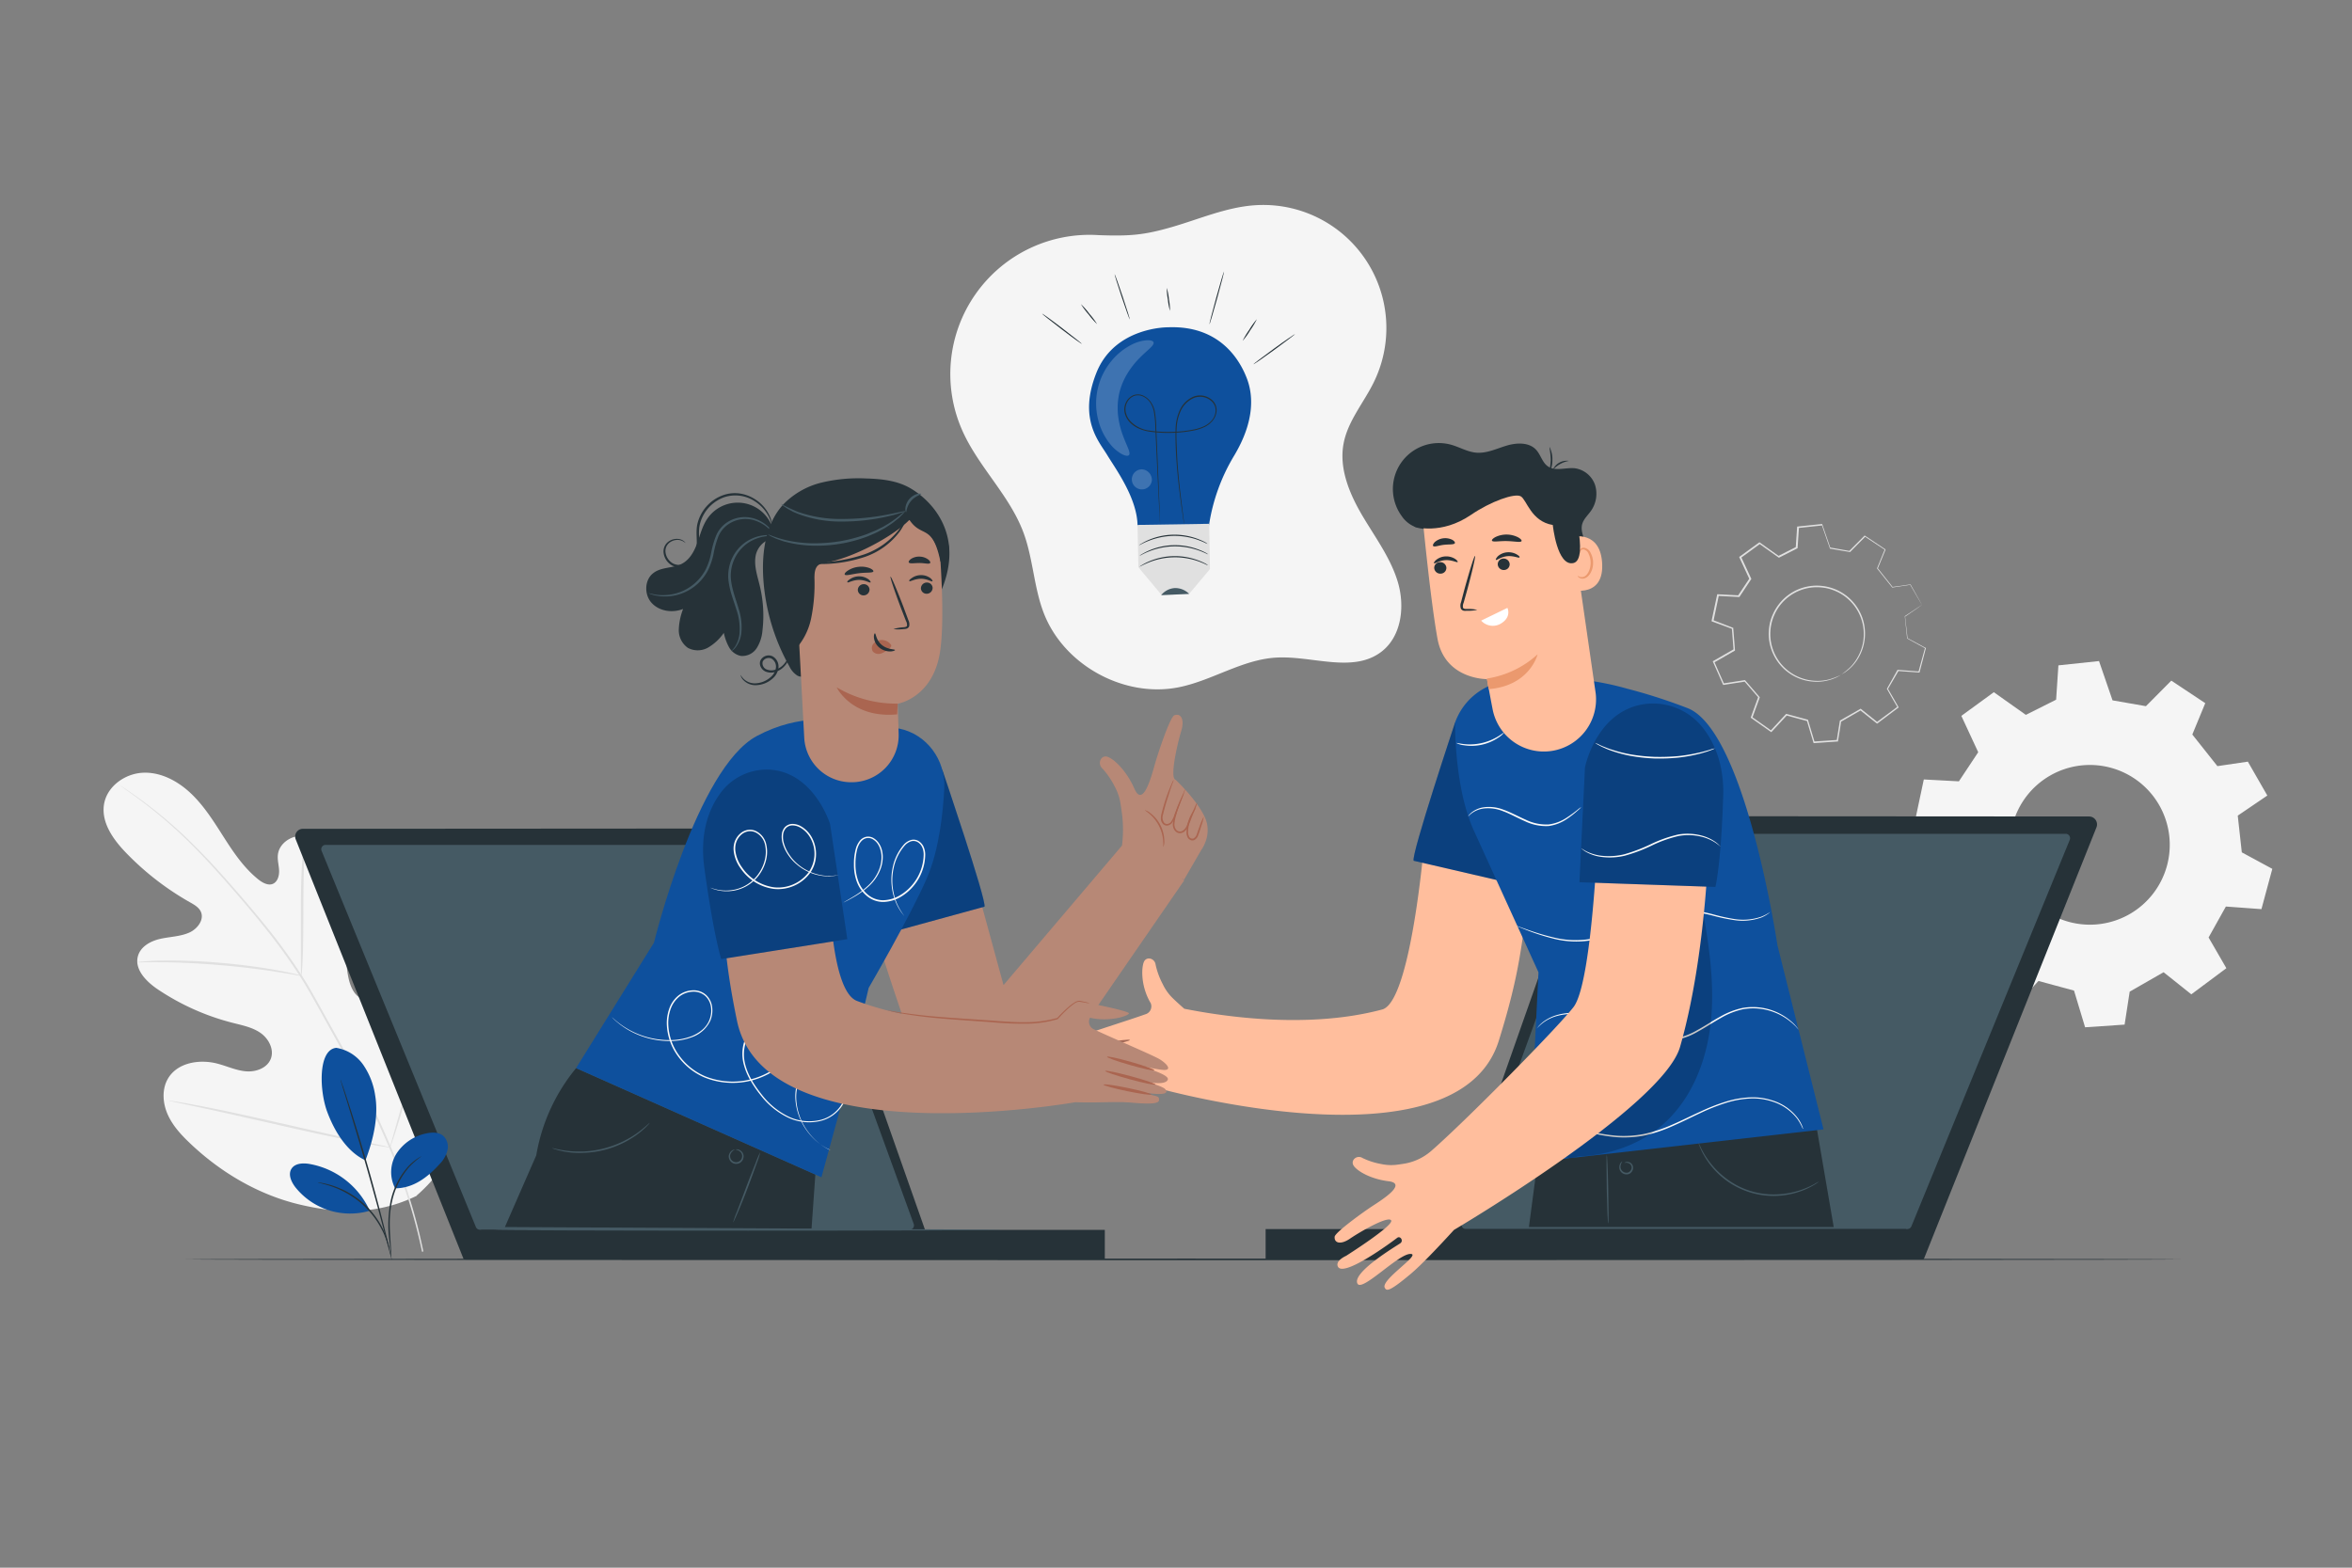 <svg xmlns="http://www.w3.org/2000/svg" viewBox="0 0 750 500"><rect x="0" y="0" width="750" height="500" fill="#808080" stroke="none"/><g id="freepik--background-complete--inject-407"><path d="M723,253.73l-6.21-10.81-9.71,1.43-8-10.08,4.13-10-10.83-7.19-8.09,8.15-10.65-1.86-4.31-12.53-12.95,1.37-.73,10.95L646,228l-10.21-7.23-10.36,7.55,5.38,11.59-6.16,9.29-11.19-.6-2.93,13.81,10.65,4.1.92,11.6-11,6.35,5.28,12,11.43-1.78,7.57,8.74-4,10.9,10.47,7.39,8.17-8.84,11.34,3.07,3.53,11.7,12.6-.85,1.62-10.51,10.81-6.2,8.84,7.05,11.18-8.33L704.27,299l5.51-9.87,11.34.83,3.47-12.85-9.73-5.26-1.29-11.71Zm-43.9,37.81a25.47,25.47,0,1,1,9.41-34.77A25.48,25.48,0,0,1,679.1,291.54Z" style="fill:#f5f5f5"></path><path d="M132.85,381.32c19.16-16.56,21.08-43.81,17.78-67.8-.55-4-.55-8.28-2.82-11.61s-7-5.27-10.41-3.21c-2.84,1.71-3.78,5.32-5.15,8.36a23.65,23.65,0,0,1-8.49,10c-2.43,1.59-5.51,2.73-8.18,1.6-3.66-1.56-4.56-6.3-5-10.3L108.47,286c-.39-4-.8-8.07-2.43-11.74s-4.75-6.9-8.66-7.57-8.38,2-8.78,6c-.17,1.67.34,3.32.4,5s-.52,3.59-2,4.21-3.26-.33-4.58-1.38c-4.54-3.61-7.87-8.52-11-13.42s-6.23-9.92-10.43-13.94-9.73-7-15.49-6.7-11.49,4.43-12.35,10.2,3,11.15,7.05,15.34a89.49,89.49,0,0,0,20.4,15.79c1.35.76,2.81,1.59,3.45,3,1.14,2.57-1.11,5.48-3.65,6.63-2.88,1.29-6.14,1.32-9.22,2s-6.31,2.41-7.18,5.47c-1.22,4.26,2.64,8.18,6.29,10.64a76.88,76.88,0,0,0,24,10.72c3,.77,6.24,1.4,8.82,3.22s4.38,5.26,3.24,8.22-4.72,4.25-7.86,4-6.06-1.64-9.11-2.44c-5.71-1.51-12.76-.4-15.79,4.71-2,3.36-1.74,7.72-.19,11.32s4.25,6.56,7.08,9.25c9.86,9.42,22,16.57,35.18,19.67s25.12,3.08,37.3-2.85" style="fill:#f5f5f5"></path><path d="M135,399.13a175.62,175.62,0,0,0-9.92-32.26,359.74,359.74,0,0,0-18.19-37.08q-2.67-4.8-5.27-9.47c-1.73-3.11-3.45-6.19-5.32-9.1a180.4,180.4,0,0,0-11.7-16.09c-4-4.94-7.92-9.49-11.64-13.71S65.67,273.34,62.29,270A144.31,144.31,0,0,0,45.13,255.2c-2.16-1.57-3.87-2.74-5-3.52-.56-.37-1-.66-1.34-.87a3.07,3.07,0,0,0-.46-.28,2.21,2.21,0,0,0,.42.34l1.3.93c1.14.82,2.82,2,5,3.64a151.4,151.4,0,0,1,17,14.9c3.35,3.39,6.88,7.27,10.58,11.49s7.62,8.79,11.57,13.73a181.82,181.82,0,0,1,11.62,16.06c1.85,2.89,3.56,5.95,5.3,9.06s3.48,6.28,5.26,9.47a368.13,368.13,0,0,1,18.2,37,178.78,178.78,0,0,1,10,32.1" style="fill:#e0e0e0"></path><path d="M96.08,311.22a7.92,7.92,0,0,0,.22-1.75c.1-1.12.18-2.76.26-4.78.15-4,.17-9.61.18-15.77s.1-11.72.32-15.74c.1-2,.2-3.64.28-4.77a7.55,7.55,0,0,0,0-1.75,8.25,8.25,0,0,0-.33,1.72c-.17,1.12-.35,2.75-.51,4.76-.36,4-.54,9.62-.54,15.78s0,11.56,0,15.76c0,1.9,0,3.5,0,4.78A8.5,8.5,0,0,0,96.08,311.22Z" style="fill:#e0e0e0"></path><path d="M43.72,306.91a9.72,9.72,0,0,0,2.08,0c1.33,0,3.25-.06,5.63,0,4.76,0,11.33.29,18.57.89s13.76,1.46,18.46,2.2c2.36.36,4.26.69,5.57.92a11.58,11.58,0,0,0,2,.29,9.93,9.93,0,0,0-2-.57c-1.3-.32-3.19-.74-5.54-1.16-4.7-.88-11.23-1.8-18.49-2.42a182.5,182.5,0,0,0-18.63-.68c-2.39,0-4.32.16-5.65.27A12.2,12.2,0,0,0,43.72,306.91Z" style="fill:#e0e0e0"></path><path d="M124.35,366a3,3,0,0,0,.29-.66c.18-.53.41-1.17.68-1.95.59-1.7,1.38-4.17,2.31-7.24,1.88-6.14,4.19-14.71,6.62-24.19s4.67-18.06,6.41-24.23c.86-3,1.56-5.47,2.08-7.3.23-.8.41-1.46.56-2a2.19,2.19,0,0,0,.14-.71,3.37,3.37,0,0,0-.28.67c-.19.53-.42,1.17-.69,1.95-.59,1.69-1.38,4.17-2.31,7.24-1.87,6.14-4.19,14.7-6.62,24.19s-4.67,18.06-6.41,24.23c-.85,3-1.56,5.47-2.08,7.3l-.55,2A3.07,3.07,0,0,0,124.35,366Z" style="fill:#e0e0e0"></path><path d="M53.82,351a2.35,2.35,0,0,0,.7.21l2.06.46,7.55,1.62c6.38,1.36,15.17,3.35,24.87,5.56s18.53,4.11,24.94,5.34c3.2.62,5.8,1.1,7.6,1.39l2.08.32a2.68,2.68,0,0,0,.73.06,3,3,0,0,0-.71-.21l-2-.46L114,363.71c-6.38-1.37-15.17-3.35-24.88-5.56S70.64,354,64.23,352.8c-3.2-.62-5.8-1.09-7.6-1.38l-2.08-.33A3.32,3.32,0,0,0,53.82,351Z" style="fill:#e0e0e0"></path><path d="M613,192.82l-3.69-6.42-5.78.85-4.77-6,2.46-6L594.79,171,590,175.86l-6.33-1.11-2.56-7.44-7.7.81-.44,6.51-5.73,2.92-6.07-4.3L555,177.73l3.2,6.9-3.66,5.52-6.66-.36L546.13,198l6.34,2.44.54,6.9-6.56,3.77,3.14,7.12,6.79-1.06,4.5,5.2-2.35,6.48,6.23,4.39,4.85-5.25,6.75,1.82,2.09,7,7.49-.51,1-6.25,6.42-3.68,5.26,4.19,6.65-5-3.36-5.86,3.27-5.86,6.74.49L614,206.7l-5.79-3.13-.77-7Zm-26.1,22.48a15.14,15.14,0,1,1,5.59-20.67A15.14,15.14,0,0,1,586.91,215.3Z" style="fill:none"></path><path d="M586.91,215.3a26.09,26.09,0,0,0,2.9-2.32,14.42,14.42,0,0,0,2.61-3.45A14.94,14.94,0,0,0,589,190.8a13.93,13.93,0,0,0-3.64-2.26,14.08,14.08,0,0,0-4.31-1.15,14.82,14.82,0,0,0-15.26,8.76,15,15,0,0,0-1.07,8.59,15,15,0,0,0,3.33,7.12,15.06,15.06,0,0,0,11.11,5.29,14.43,14.43,0,0,0,4.3-.51,23.72,23.72,0,0,0,3.47-1.34s-.06.06-.2.14l-.64.35a6.27,6.27,0,0,1-1.06.5,10.41,10.41,0,0,1-1.51.54,14.17,14.17,0,0,1-4.36.61,15.24,15.24,0,0,1-11.44-5.3,15.38,15.38,0,0,1-3.47-7.32,14.5,14.5,0,0,1-.13-4.42,14.23,14.23,0,0,1,1.2-4.45,15.28,15.28,0,0,1,15.79-9.06,15.39,15.39,0,0,1,8.2,3.54,15.4,15.4,0,0,1,4.58,6.69,15.35,15.35,0,0,1-1.19,12.55,14,14,0,0,1-2.73,3.45,9.6,9.6,0,0,1-1.23,1,5.77,5.77,0,0,1-1,.66l-.62.37C587,215.27,586.92,215.31,586.91,215.3Z" style="fill:#e0e0e0"></path><path d="M613,192.82l-.34.25-1,.73-4.17,2.88,0-.08c.22,1.89.49,4.23.8,7l-.06-.09,5.8,3.12.09,0,0,.1c-.61,2.3-1.3,4.88-2,7.64l0,.13h-.12l-6.74-.48.16-.09L602,219.8v-.18c1.05,1.81,2.19,3.8,3.37,5.85l.09.15-.14.1-6.64,5-.12.09-.13-.1-5.26-4.19.24,0-6.42,3.7.11-.16c-.29,1.93-.62,4.07-1,6.25l0,.18H586l-7.49.52h-.19l-.06-.18-2.1-7,.17.17-6.74-1.82.25-.07-4.86,5.25-.15.17-.18-.13-6.23-4.39-.16-.12.07-.18c.74-2,1.54-4.25,2.35-6.48l.05.26-4.5-5.2.23.09-6.79,1.06-.2,0-.08-.19c-1-2.25-2.07-4.68-3.14-7.11l-.1-.22.21-.12.14-.08c2.15-1.23,4.3-2.46,6.42-3.69l-.13.25q-.27-3.48-.54-6.9l.17.22L546,198.24l-.2-.08,0-.21q.89-4.15,1.74-8.21l0-.21h.22l6.65.35-.22.12,3.67-5.52,0,.24c-1.09-2.34-2.15-4.63-3.2-6.9l-.08-.18.16-.11,6.16-4.48.14-.1.14.09,6.06,4.31-.23,0,5.73-2.91-.12.19c.15-2.24.3-4.4.44-6.52l0-.18.18,0,7.69-.8.17,0,0,.16,2.56,7.45-.15-.13,6.33,1.12-.17,0,4.82-4.83.1-.1.12.07,6.43,4.29.1.07,0,.12c-.93,2.24-1.73,4.16-2.47,6l0-.14,4.75,6-.1,0,5.78-.82h.05l0,.05,2.75,4.89.66,1.19c.15.26.21.38.21.38s-.09-.13-.25-.39-.39-.67-.7-1.18l-2.81-4.81.08,0-5.77.87h-.06l0-.05-4.79-6,0-.06,0-.08c.74-1.79,1.52-3.72,2.44-6l.06.18-6.45-4.25.21,0c-1.5,1.53-3.07,3.12-4.8,4.86l-.06.07-.1,0L583.62,175l-.11,0,0-.11c-.83-2.38-1.68-4.85-2.58-7.45l.22.14-7.7.82.2-.2c-.14,2.12-.28,4.28-.43,6.52v.12l-.11.06-5.73,2.92-.13.06-.11-.08L561,173.44h.28l-6.15,4.49.08-.3,3.2,6.89.06.13-.08.11-3.66,5.53-.08.12h-.14l-6.66-.35.26-.2q-.86,4.05-1.73,8.21l-.16-.3,6.33,2.44.15.06,0,.16q.27,3.42.54,6.9l0,.16-.15.09-6.42,3.68-.14.09.11-.33,3.13,7.11-.27-.15,6.79-1.05.14,0,.1.1c1.55,1.79,3.08,3.57,4.5,5.2l.1.12,0,.14c-.82,2.23-1.62,4.44-2.36,6.47l-.09-.29,6.22,4.4-.33,0,4.86-5.25.1-.11.15,0,6.74,1.83.13,0,0,.13c.72,2.42,1.44,4.8,2.09,7l-.24-.17,7.49-.5-.21.2c.34-2.18.67-4.32,1-6.25l0-.11.09-.05,6.43-3.68.12-.07.12.09,5.25,4.2h-.25l6.65-4.94,0,.25c-1.18-2-2.32-4-3.35-5.86l-.05-.09.05-.09,3.28-5.86.06-.09h.1l6.74.51-.16.11c.75-2.76,1.46-5.33,2.09-7.63l.06.15-5.77-3.15,0,0v-.06l-.74-7v-.05l0,0,4.19-2.78,1.08-.71Z" style="fill:#e0e0e0"></path></g><g id="freepik--Floor--inject-407"><path d="M695.4,401.67c0,.15-142.45.26-318.13.26s-318.16-.11-318.16-.26,142.42-.26,318.16-.26S695.4,401.53,695.4,401.67Z" style="fill:#263238"></path></g><g id="freepik--character-2--inject-407"><path d="M668.51,263.89l-55,137.57H459L508.1,262a2.53,2.53,0,0,1,2.38-1.69l155.68.1A2.53,2.53,0,0,1,668.51,263.89Z" style="fill:#263238"></path><path d="M660,267.86,609.51,391.11a1.44,1.44,0,0,1-1.34.89H467.48a1.41,1.41,0,0,1-1.36-1.88l44.77-123.25a1.43,1.43,0,0,1,1.35-.94H658.7A1.41,1.41,0,0,1,660,267.86Z" style="fill:#455a64"></path><polygon points="613.48 401.68 612.11 401.68 403.58 401.68 403.58 392 607.78 392 613.48 401.68" style="fill:#263238"></polygon><path d="M454.11,269.23s-4.23,50.28-13.34,52.73c-24.8,6.66-53.17,1.73-63.13-.23-1.12-1-2.41-2.12-3.87-3.56a15.52,15.52,0,0,1-3-4.3,24.14,24.14,0,0,1-2.27-6.19c-.24-2-2.75-2.7-3.64-1.09s-1.26,7.76,2.08,13.36a2.64,2.64,0,0,1-1.82,3.58c-4.21,1.56-19.05,6.17-21.45,7.3-2.13,1-4.19,2.82-1.95,3.19s14.5-1.4,14.5-1.4-16.11,2-15.71,4.32c.27,1.61,4.61,2.38,15.13,0,0,0-13.26,1.73-14.64,3.12-3.13,3.14,12.84,1.21,12.84,1.21-11.18,1.45-11.06.87-11.18,2.4-.09,1.15,2.44,1.61,8.58,1.68,5,.06,10.12,1.12,17.7,1.63h0s95.85,27.11,109-15.07c7.11-22.74,7.15-31.39,9.61-46.29" style="fill:#ffbe9d"></path><path d="M360.55,340.56c0,.28-3.37.87-7.62,1.31s-7.71.58-7.72.29,3.39-.87,7.62-1.31S360.51,340.28,360.55,340.56Z" style="fill:#a36957"></path><path d="M360.45,336.21c0,.28-3.56,1.11-8,1.85s-8.16,1.12-8.21.85,3.55-1.11,8-1.86S360.4,335.93,360.45,336.21Z" style="fill:#a36957"></path><path d="M360.31,331.69c.05.28-3.34,1.12-7.57,1.88s-7.71,1.15-7.76.88,3.34-1.13,7.57-1.89S360.26,331.41,360.31,331.69Z" style="fill:#a36957"></path><polygon points="578.5 355.05 584.73 391.34 487.54 391.34 491.26 363.14 578.5 355.05" style="fill:#263238"></polygon><path d="M464,230.41s-14.13,42.43-13.22,44.12l31.09,7.21Z" style="fill:#0E509D"></path><path d="M464,230.41s-14.13,42.43-13.22,44.12l31.09,7.21Z" style="opacity:0.2"></path><path d="M490.59,310.11l-3,60.73,93.89-10.63-14.69-58.7s-10.1-68.06-28.51-75.6a174.86,174.86,0,0,0-19.53-6.29,90,90,0,0,0-36.1-2.68l-1.89.25A20.15,20.15,0,0,0,464,230.41s-.33,20.9,6.09,34.74Z" style="fill:#0E509D"></path><path d="M512.82,390.19c-.14,0-.35-4.93-.46-11s-.09-11,0-11,.36,4.94.47,11S513,390.19,512.82,390.19Z" style="fill:#455a64"></path><path d="M518,370.91s.1-.16.41-.27a1.85,1.85,0,0,1,2.35,1.84,2.18,2.18,0,0,1-1.45,2,2.34,2.34,0,0,1-2.36-.66,2.27,2.27,0,0,1-.57-1.9c.21-1.16.92-1.55.93-1.49a4,4,0,0,0-.56,1.53,1.91,1.91,0,0,0,2.4,2,1.76,1.76,0,0,0,1.14-1.49,1.46,1.46,0,0,0-.73-1.36A2.12,2.12,0,0,0,518,370.91Z" style="fill:#455a64"></path><path d="M580.05,376.85a2,2,0,0,1-.38.29,12.12,12.12,0,0,1-1.13.75A23.4,23.4,0,0,1,574,380a25.52,25.52,0,0,1-29.35-9.47,23.31,23.31,0,0,1-2.44-4.35c-.25-.54-.38-1-.49-1.27s-.14-.45-.12-.46.29.59.79,1.64a27.06,27.06,0,0,0,7.64,9.46,25,25,0,0,0,16.67,5.38,26.6,26.6,0,0,0,7.19-1.28,26.3,26.3,0,0,0,4.54-1.94A14.76,14.76,0,0,1,580.05,376.85Z" style="fill:#455a64"></path><path d="M504.24,257.4a8.79,8.79,0,0,1-1.12,1.09,30.32,30.32,0,0,1-3.35,2.63,13.51,13.51,0,0,1-5.9,2.33,15.31,15.31,0,0,1-7.6-1.53c-2.53-1.11-4.8-2.4-7-3.2a12.61,12.61,0,0,0-6.08-.86,8.09,8.09,0,0,0-3.85,1.49c-.78.6-1.11,1.06-1.15,1a1.24,1.24,0,0,1,.22-.34,5.4,5.4,0,0,1,.81-.84,7.84,7.84,0,0,1,3.92-1.69,12.68,12.68,0,0,1,6.29.77c2.27.79,4.56,2.08,7.05,3.17a15,15,0,0,0,7.35,1.53,13.32,13.32,0,0,0,5.75-2.16,39,39,0,0,0,3.42-2.48A10,10,0,0,1,504.24,257.4Z" style="fill:#fafafa"></path><path d="M479.61,233.65a6.52,6.52,0,0,1-1.8,1.59,15.29,15.29,0,0,1-11.13,2.43,6.41,6.41,0,0,1-2.3-.7c0-.08.91.17,2.35.34a17.28,17.28,0,0,0,10.88-2.38C478.86,234.18,479.55,233.58,479.61,233.65Z" style="fill:#fafafa"></path><path d="M564.5,290.86a5.86,5.86,0,0,1-.65.55,11,11,0,0,1-2.15,1.2,17.69,17.69,0,0,1-8.93.81,56.34,56.34,0,0,1-6.1-1.26,48.5,48.5,0,0,0-7-1.35,24.75,24.75,0,0,0-7.74.56,49.37,49.37,0,0,0-8,2.66c-5.33,2.21-10.37,4.62-15.35,5.65a29,29,0,0,1-13.31-.34,68.68,68.68,0,0,1-8.57-2.75l-2.28-.91a5.46,5.46,0,0,1-.77-.35,5.17,5.17,0,0,1,.81.25l2.31.82a76.57,76.57,0,0,0,8.58,2.58,29.12,29.12,0,0,0,13.13.23c4.9-1,9.9-3.44,15.25-5.67a49.09,49.09,0,0,1,8.06-2.67,25.11,25.11,0,0,1,7.9-.54,48.13,48.13,0,0,1,7,1.41,60.14,60.14,0,0,0,6,1.32,17.91,17.91,0,0,0,8.81-.64A14.27,14.27,0,0,0,564.5,290.86Z" style="fill:#fafafa"></path><path d="M490.09,328s0-.07.13-.19l.43-.55a10.79,10.79,0,0,1,2-1.74,13.55,13.55,0,0,1,3.81-1.78,18,18,0,0,1,5.53-.68c4.18.06,8.89,1.79,13.83,4a77.62,77.62,0,0,0,7.89,3.12,23.81,23.81,0,0,0,8.9,1.25,21.17,21.17,0,0,0,8.5-2.82c2.59-1.4,4.95-3,7.34-4.31a24.8,24.8,0,0,1,7.22-2.82,18.67,18.67,0,0,1,15.46,4.25,13.71,13.71,0,0,1,2.41,2.64.72.72,0,0,1-.17-.17c-.13-.13-.28-.3-.46-.5a8.07,8.07,0,0,0-.78-.8,12,12,0,0,0-1.13-1,19,19,0,0,0-8.65-4,18.54,18.54,0,0,0-6.6,0,24.21,24.21,0,0,0-7.06,2.81c-2.37,1.31-4.72,2.92-7.33,4.34a21.53,21.53,0,0,1-8.71,2.89,24.44,24.44,0,0,1-9.09-1.28,78.43,78.43,0,0,1-7.93-3.17c-4.92-2.22-9.56-3.95-13.66-4.07a18.18,18.18,0,0,0-5.43.6,13.45,13.45,0,0,0-3.77,1.67A13.75,13.75,0,0,0,490.09,328Z" style="fill:#fafafa"></path><path d="M574.89,360.08a16.92,16.92,0,0,0-1.77-3.23,16,16,0,0,0-8.14-5.58,19.44,19.44,0,0,0-6.82-.91,30.33,30.33,0,0,0-7.81,1.41,62.93,62.93,0,0,0-8.2,3.26c-2.78,1.29-5.62,2.74-8.62,4.05a46.82,46.82,0,0,1-9,3.05,34.21,34.21,0,0,1-8.88.58A51.73,51.73,0,0,1,501,359.3c-4-1.51-7.14-3-9.31-4l-2.47-1.2-.64-.33-.21-.13a.77.77,0,0,1,.24.08l.65.28,2.52,1.12c2.18,1,5.34,2.37,9.35,3.84a52.49,52.49,0,0,0,14.53,3.27,33.56,33.56,0,0,0,8.74-.6,46.54,46.54,0,0,0,9-3c3-1.3,5.82-2.74,8.62-4a62.64,62.64,0,0,1,8.27-3.26,30.26,30.26,0,0,1,7.93-1.38,19.85,19.85,0,0,1,7,1,16,16,0,0,1,8.19,5.81,12.34,12.34,0,0,1,1.31,2.43c.09.28.17.5.23.68A1,1,0,0,1,574.89,360.08Z" style="fill:#fafafa"></path><g style="opacity:0.2"><path d="M503.33,368.83c9.53-.38,19.07-3.56,26.36-9.71,10-8.42,14.91-21.64,16-34.66s-1.23-26-3.54-38.9a176.24,176.24,0,0,0-21.57,40.5c-3.54,9.44-6.65,19.75-14.49,26.08-2.8,2.26-6.14,3.95-8.33,6.8s-2.66,7.55.25,9.67l2.58.84"></path></g><path d="M434.47,369.33a22.56,22.56,0,0,0,6,1.93,14.85,14.85,0,0,0,5,.22c.78-.1,1.51-.21,2.21-.32a17.49,17.49,0,0,0,8.69-4.07c10.83-9.41,40.15-39.15,45.38-45.88,6.3-8.09,8.07-61.57,8.07-61.57L545,265.4s-.63,38.54-9.28,68.53c-5.51,19.07-72,58.3-72.08,58.34-4.93,5.4-10.47,11.25-13.88,14.1-7.09,5.94-7.63,5.32-8.18,4.37-1.48-2.53,12.07-10.92,8.11-10.81s-15.38,12.19-16.82,9.48c-1.88-3.54,12.48-12.06,13.64-12.87s0-2.52-1-1.73c-1.45,1.13-17,12.66-18.86,9.21-1-1.92,2.57-3.47,2.57-3.47s15.33-9.71,14.39-11.31-10.14,3.77-13.12,5.81-5.08,1.44-4.9-.6c.13-1.39,9.08-7.86,12.07-9.81s11.26-7.15,5.09-7.9-10.62-3.67-11.28-5.29S432.82,368.31,434.47,369.33Z" style="fill:#ffbe9d"></path><path d="M523.07,224.79a20.15,20.15,0,0,1,18.49,5.69c4.1,4.27,8.22,11.42,7.87,22.75-.69,22.11-2.43,29.65-2.43,29.65l-43.35-1.5,1.7-37.15S508.7,227.82,523.07,224.79Z" style="fill:#0E509D"></path><path d="M523.07,224.79a20.15,20.15,0,0,1,18.49,5.69c4.1,4.27,8.28,12,7.93,23.31-.68,22.11-2.49,29.09-2.49,29.09l-43.35-1.5,1.76-36.58S508.7,227.82,523.07,224.79Z" style="opacity:0.2"></path><path d="M548.64,270c0,.05-.5-.44-1.46-1.12a14.28,14.28,0,0,0-4.55-2,17.56,17.56,0,0,0-7.35-.25,41,41,0,0,0-8.57,3.05,51.52,51.52,0,0,1-8.63,3.25,20.66,20.66,0,0,1-7.52.36,13.4,13.4,0,0,1-4.82-1.6,8.36,8.36,0,0,1-1.14-.79,1.9,1.9,0,0,1-.36-.32c0-.05.54.38,1.59.93a14.68,14.68,0,0,0,4.78,1.42,20.94,20.94,0,0,0,7.36-.47,53.09,53.09,0,0,0,8.53-3.26,40.8,40.8,0,0,1,8.7-3.05,17.51,17.51,0,0,1,7.52.38,13.45,13.45,0,0,1,4.57,2.21,8.14,8.14,0,0,1,1,.93A2.28,2.28,0,0,1,548.64,270Z" style="fill:#fafafa"></path><path d="M546.87,238.7a9.52,9.52,0,0,1-1.43.61c-.46.19-1,.38-1.72.59s-1.45.45-2.32.64a47.85,47.85,0,0,1-6.18,1.09,61,61,0,0,1-7.69.28,54.43,54.43,0,0,1-7.64-.84,40.38,40.38,0,0,1-6.06-1.64,20,20,0,0,1-2.24-.9,14.06,14.06,0,0,1-1.64-.8,7.61,7.61,0,0,1-1.33-.8,9.68,9.68,0,0,1,1.42.62,15.84,15.84,0,0,0,1.66.71,21.85,21.85,0,0,0,2.25.82,44.33,44.33,0,0,0,6,1.52,58.7,58.7,0,0,0,7.57.79,64.23,64.23,0,0,0,7.62-.24,53.06,53.06,0,0,0,6.14-1c.88-.17,1.65-.37,2.33-.56s1.27-.34,1.74-.5A8.24,8.24,0,0,1,546.87,238.7Z" style="fill:#fafafa"></path><path d="M500.2,176.68a3,3,0,0,0,4.65,2.81c1.78-1.28,1.6-4,.89-6s-1.79-4.22-1.21-6.33c.45-1.61,1.78-2.8,2.75-4.16a9.47,9.47,0,0,0,1.35-8.32,8,8,0,0,0-6.36-5.32c-2.95-.34-6.31,1.07-8.73-.65-1.76-1.24-2.24-3.66-3.7-5.25-2.26-2.46-6.21-2.29-9.42-1.33s-6.37,2.54-9.71,2.24c-2.78-.24-5.28-1.77-8-2.53A14.65,14.65,0,0,0,447,164.63a9.33,9.33,0,0,0,5.19,3.74" style="fill:#263238"></path><path d="M495.3,239.42h0a16.64,16.64,0,0,1-19.36-13.32c-1-5.15-1.76-9.5-1.76-9.5s-13.39.2-15.78-12.82-5.06-41.62-5.06-41.62l-.17-1.73c14-9.07,32-8.42,46.76-.61l.44,2.69,8.47,58.68A16.64,16.64,0,0,1,495.3,239.42Z" style="fill:#ffbe9d"></path><path d="M480.68,193.88l-8.37,4.06a5,5,0,0,0,6.19,1C482.16,196.82,480.68,193.88,480.68,193.88Z" style="fill:#fff"></path><path d="M474.12,216.42a30.86,30.86,0,0,0,16.19-7.73s-2.42,10.07-15.64,11.11Z" style="fill:#eb996e"></path><path d="M501,171.29c.27-.14,9.6-2.38,9.91,8.88s-11.17,7.85-11.2,7.53S501,171.29,501,171.29Z" style="fill:#ffbe9d"></path><path d="M503.09,183.65c.05,0,.2.13.54.28a2,2,0,0,0,1.47,0c1.17-.47,2.12-2.39,2.12-4.42a6.59,6.59,0,0,0-.62-2.8,2.28,2.28,0,0,0-1.52-1.46,1,1,0,0,0-1.14.57c-.15.32-.07.54-.13.56s-.25-.18-.17-.65a1.3,1.3,0,0,1,.43-.72,1.47,1.47,0,0,1,1.07-.31,2.74,2.74,0,0,1,2.1,1.69,6.7,6.7,0,0,1,.77,3.12c0,2.27-1.12,4.43-2.73,4.94a2.07,2.07,0,0,1-1.8-.25C503.12,183.92,503.05,183.67,503.09,183.65Z" style="fill:#eb996e"></path><path d="M451.08,168s8.43,2.74,18-3.8c6.29-4.3,13.94-7,15.86-5.9s3.24,8,10.21,9.14c0,0,1.35,13.34,6.58,12.14s-.89-21.3-.89-21.3l-13.31-7.08-14.5-.73-15.35,3.87-8.12,6.58Z" style="fill:#263238"></path><path d="M500.28,147a9.07,9.07,0,0,0-5.15,2.9,4.83,4.83,0,0,1,5.15-2.9Z" style="fill:#263238"></path><path d="M494.12,142.57a8.66,8.66,0,0,1,.9,4.12,8.33,8.33,0,0,1-.5,3,2.61,2.61,0,0,1-.61,1.09,21.36,21.36,0,0,0,.59-4.06C494.46,144.44,494,142.61,494.12,142.57Z" style="fill:#263238"></path><path d="M457.34,181.12a1.93,1.93,0,0,0,2,1.84,1.84,1.84,0,0,0,1.88-1.83,1.91,1.91,0,0,0-1.94-1.83A1.83,1.83,0,0,0,457.34,181.12Z" style="fill:#263238"></path><path d="M457.29,179.65c.25.24,1.64-.91,3.7-1s3.62.86,3.83.59c.1-.11-.16-.55-.84-1a5.28,5.28,0,0,0-3.08-.78,5,5,0,0,0-2.93,1.11C457.36,179.08,457.17,179.54,457.29,179.65Z" style="fill:#263238"></path><path d="M477.6,180.06a1.91,1.91,0,0,0,2,1.74,1.83,1.83,0,0,0,1.8-1.91,1.91,1.91,0,0,0-2-1.74A1.82,1.82,0,0,0,477.6,180.06Z" style="fill:#263238"></path><path d="M477,178.57c.26.22,1.6-1,3.65-1.18s3.66.68,3.86.41-.19-.55-.89-1a5.28,5.28,0,0,0-3.12-.64,5.11,5.11,0,0,0-2.87,1.25C477.08,178,476.9,178.47,477,178.57Z" style="fill:#263238"></path><path d="M471.07,194.5a13.55,13.55,0,0,0-3.39-.27c-.53,0-1-.06-1.16-.41a2.73,2.73,0,0,1,.2-1.59c.37-1.31.76-2.69,1.16-4.14,1.6-5.88,2.7-10.7,2.46-10.77S468.62,182,467,187.87c-.38,1.45-.75,2.83-1.09,4.16a3,3,0,0,0-.07,2.08,1.35,1.35,0,0,0,.93.68,3.56,3.56,0,0,0,.9,0A13.1,13.1,0,0,0,471.07,194.5Z" style="fill:#263238"></path><path d="M475.76,172.44c.26.54,2.28.08,4.71.13s4.45.53,4.72,0c.12-.25-.27-.74-1.11-1.2a8.18,8.18,0,0,0-7.18-.1C476.05,171.71,475.65,172.19,475.76,172.44Z" style="fill:#263238"></path><path d="M457,174.14c.41.43,1.77-.19,3.47-.38s3.17,0,3.45-.51c.12-.25-.15-.7-.82-1.08a5.09,5.09,0,0,0-5.58.72C457,173.43,456.83,173.93,457,174.14Z" style="fill:#263238"></path></g><g id="freepik--character-1--inject-407"><path d="M94.29,267.69l53.59,134H298.3l-47.79-135.8a2.45,2.45,0,0,0-2.32-1.65l-151.62.1A2.46,2.46,0,0,0,94.29,267.69Z" style="fill:#263238"></path><path d="M102.54,271.35l49.21,120a1.4,1.4,0,0,0,1.3.86h137a1.38,1.38,0,0,0,1.32-1.83l-43.6-120a1.41,1.41,0,0,0-1.32-.91H103.84A1.37,1.37,0,0,0,102.54,271.35Z" style="fill:#455a64"></path><polygon points="147.88 401.68 149.22 401.68 352.3 401.68 352.3 392.25 153.44 392.25 147.88 401.68" style="fill:#263238"></polygon><path d="M383,271.18s3.75-4.87,1.22-10.48-9.34-12-9.34-12c-2-.51.64-11.81,1.79-15.56s-.14-5.78-2.19-5c-1.39.56-5.18,11.93-6.23,15.65-.57,2-1.64,6-2.94,8.22-1.08,1.81-2.32,2.38-3.57-.46-2.75-6.26-7.17-10.06-9-10.27s-2.79,2.39-1.22,3.81a25.27,25.27,0,0,1,3.89,5.68,16.54,16.54,0,0,1,1.84,5.21c.27,1.58.46,3,.61,4.26a40.5,40.5,0,0,1-.08,9.45L320,314.19l-8.22-30.13-.76-2.32L278.6,293.8c-1,.25,7,23.85,12,38.51a26.59,26.59,0,0,0,15.09,16h0a26.61,26.61,0,0,0,31.62-9l40.33-58.55-.87-.59.82.37Z" style="fill:#b78876"></path><path d="M377.94,251.61a4.75,4.75,0,0,1-.32,1.1l-1.07,2.93L374.92,260a8.7,8.7,0,0,1-1.23,2.51,2.32,2.32,0,0,1-1.39.79,1.71,1.71,0,0,1-1.55-.62,2.56,2.56,0,0,1-.58-1.52,5.61,5.61,0,0,1,.17-1.5c.23-.93.47-1.81.71-2.65.49-1.68,1-3.16,1.47-4.39s.89-2.22,1.2-2.89a4.29,4.29,0,0,1,.54-1,5.74,5.74,0,0,1-.35,1.09c-.25.69-.62,1.69-1,2.93s-.9,2.73-1.36,4.4c-.23.84-.46,1.72-.67,2.63a2.85,2.85,0,0,0,.31,2.57,1.2,1.2,0,0,0,1.08.45,1.87,1.87,0,0,0,1.08-.61,8.51,8.51,0,0,0,1.16-2.36l1.74-4.28,1.22-2.87A5.72,5.72,0,0,1,377.94,251.61Z" style="fill:#aa6550"></path><path d="M381.76,256a3.57,3.57,0,0,1-.28,1c-.21.61-.54,1.48-1,2.56s-.9,2.36-1.48,3.78a4.16,4.16,0,0,1-1.5,2,2.28,2.28,0,0,1-1.34.4,2,2,0,0,1-1.33-.6,3.17,3.17,0,0,1-.82-2.58,13.12,13.12,0,0,1,.49-2.39,30.33,30.33,0,0,1,1.34-3.85c.45-1.06.87-1.9,1.17-2.48a3.8,3.8,0,0,1,.52-.86c.08,0-.53,1.33-1.35,3.48a36.75,36.75,0,0,0-1.22,3.84,14.18,14.18,0,0,0-.44,2.3,2.7,2.7,0,0,0,.67,2.17,1.57,1.57,0,0,0,2,.14,3.77,3.77,0,0,0,1.33-1.76l1.58-3.73c.45-1.06.83-1.91,1.1-2.5A3.85,3.85,0,0,1,381.76,256Z" style="fill:#aa6550"></path><path d="M383.86,260.45a15.41,15.41,0,0,1-.76,2.85c-.27.88-.57,1.9-1,3.05a2.67,2.67,0,0,1-1.27,1.58,1.48,1.48,0,0,1-1.17,0,1.89,1.89,0,0,1-.9-.75,3.51,3.51,0,0,1-.4-2.11,12.26,12.26,0,0,1,1.31-5,10.88,10.88,0,0,1,1.17-1.83c.32-.4.53-.6.56-.58s-.66.93-1.4,2.57a13.91,13.91,0,0,0-.93,3,13.14,13.14,0,0,0-.2,1.83,3.23,3.23,0,0,0,.33,1.81,1.12,1.12,0,0,0,1.42.52,2.2,2.2,0,0,0,1-1.28c.38-1.09.74-2.09,1.07-3A17.12,17.12,0,0,1,383.86,260.45Z" style="fill:#aa6550"></path><path d="M371,270.1c-.09,0,0-.79-.1-2a12.58,12.58,0,0,0-4.25-8.44c-.94-.82-1.62-1.21-1.58-1.28a4.75,4.75,0,0,1,1.81,1,11.3,11.3,0,0,1,4.39,8.7A4.94,4.94,0,0,1,371,270.1Z" style="fill:#aa6550"></path><path d="M161,391.35l97.78.5L260,374.6l-76.28-33.94A59.15,59.15,0,0,0,171,368.49l-10,22.86" style="fill:#263238"></path><path d="M207.17,358.15a6,6,0,0,1-.88,1,12.36,12.36,0,0,1-1.14,1.08,18.5,18.5,0,0,1-1.6,1.32,20.11,20.11,0,0,1-2.07,1.43,27.72,27.72,0,0,1-2.51,1.43,30.57,30.57,0,0,1-12.76,3.27,27.39,27.39,0,0,1-2.89,0,22.13,22.13,0,0,1-2.5-.26,17.3,17.3,0,0,1-2-.39,10.58,10.58,0,0,1-1.52-.4,5.44,5.44,0,0,1-1.25-.45c0-.11,1.83.5,4.86.88.75.08,1.58.18,2.47.19s1.85,0,2.85,0A32.42,32.42,0,0,0,198.76,364c.89-.46,1.74-.88,2.5-1.36a24.79,24.79,0,0,0,2.07-1.37C205.8,359.47,207.09,358.07,207.17,358.15Z" style="fill:#455a64"></path><path d="M233.76,389.9a27.5,27.5,0,0,1,1.18-3.32c.83-2.16,1.87-4.91,3-7.94s2.24-5.76,3.09-7.92a23.6,23.6,0,0,1,1.4-3.24,22.7,22.7,0,0,1-1.06,3.37c-.72,2-1.75,4.87-2.94,8s-2.32,5.89-3.18,7.89c-.43,1-.79,1.8-1.06,2.35A3.47,3.47,0,0,1,233.76,389.9Z" style="fill:#455a64"></path><path d="M234.31,366.68a2.84,2.84,0,0,0-1.31,1.25,1.85,1.85,0,0,0,.09,1.79,1.9,1.9,0,0,0,3.51-.55,1.85,1.85,0,0,0-.46-1.73,3,3,0,0,0-1.62-.8s.18-.1.53-.08a2.26,2.26,0,0,1,1.35.62,2.18,2.18,0,0,1,.66,2.11,2.35,2.35,0,0,1-4.38.68,2.17,2.17,0,0,1,0-2.21,2.26,2.26,0,0,1,1.09-1C234.1,366.63,234.3,366.65,234.31,366.68Z" style="fill:#455a64"></path><path d="M300.44,245.39s14.3,42.06,13.49,43.78L285,297.1Z" style="fill:#0E509D"></path><path d="M300.44,245.39s14.3,42.06,13.49,43.78L285,297.1Z" style="opacity:0.2"></path><path d="M277,315.08l-9.13,38.73-5.93,21.67-78.25-34.82,24.84-40s13.6-55.63,32.79-65.91c13.95-7.48,25.8-4.88,27.57-4.88l16.67,2.31c.37.05.73.11,1.09.18,8.89,1.75,14.92,10.06,14.46,19.1-.36,7.24-1.57,19.49-5.56,28.65C290.2,292.42,277,315.08,277,315.08Z" style="fill:#0E509D"></path><path d="M264.84,366.79l-.57-.26a14.57,14.57,0,0,1-1.62-.88,19,19,0,0,1-5.18-4.78,19.19,19.19,0,0,1-3.84-10.4,14,14,0,0,1,1.33-6.86,10,10,0,0,1,2.28-3.1,7.36,7.36,0,0,1,3.64-1.79,8.55,8.55,0,0,1,9.37,7.67,9.5,9.5,0,0,1-.86,4.73,11.54,11.54,0,0,1-7.54,6.35,15.76,15.76,0,0,1-10.5-1,24.35,24.35,0,0,1-8.68-7,37.16,37.16,0,0,1-3.3-4.75,20.11,20.11,0,0,1-2.26-5.47,13.06,13.06,0,0,1-.07-6,9.71,9.71,0,0,1,3.13-5.27,8,8,0,0,1,6-1.74,6.48,6.48,0,0,1,3,1.13,6.34,6.34,0,0,1,2,2.5,8.5,8.5,0,0,1,.11,6.29,11.25,11.25,0,0,1-3.83,4.9,24.22,24.22,0,0,1-22.8,2.59,20.37,20.37,0,0,1-8.63-7,18.21,18.21,0,0,1-3.39-10,13.77,13.77,0,0,1,.82-5.07,9.35,9.35,0,0,1,2.87-4.06,7.9,7.9,0,0,1,4.5-1.67,6,6,0,0,1,4.37,1.51,6.36,6.36,0,0,1,1.92,4,8.44,8.44,0,0,1-.62,4.21,10.15,10.15,0,0,1-5.77,5.19,19.5,19.5,0,0,1-6.88,1.26,26.28,26.28,0,0,1-10.92-2.22,25.4,25.4,0,0,1-6-3.7c-.63-.52-1.08-.94-1.37-1.23s-.44-.45-.44-.45.17.13.48.41.76.69,1.39,1.19a26.41,26.41,0,0,0,16.87,5.71,19.09,19.09,0,0,0,6.76-1.28,12.06,12.06,0,0,0,3.22-1.91,8.13,8.13,0,0,0,2.33-3.11,8,8,0,0,0,.58-4,6,6,0,0,0-1.81-3.75,5.61,5.61,0,0,0-4.08-1.38,7.43,7.43,0,0,0-4.26,1.59,9,9,0,0,0-2.72,3.88,13.19,13.19,0,0,0-.77,4.9,17.78,17.78,0,0,0,3.32,9.76,19.82,19.82,0,0,0,8.44,6.84,23.65,23.65,0,0,0,22.28-2.54,10.74,10.74,0,0,0,3.66-4.67,7.94,7.94,0,0,0-.1-5.89,5.66,5.66,0,0,0-1.86-2.3,6.08,6.08,0,0,0-2.76-1,7.53,7.53,0,0,0-5.55,1.63,9.23,9.23,0,0,0-3,5,12.58,12.58,0,0,0,.06,5.79c.92,3.8,3.13,7.09,5.46,10a24,24,0,0,0,8.49,6.88,15.34,15.34,0,0,0,10.18,1,11.06,11.06,0,0,0,7.26-6.09,8.91,8.91,0,0,0,.84-4.51,8.15,8.15,0,0,0-8.89-7.35,7,7,0,0,0-3.47,1.69,9.88,9.88,0,0,0-2.22,3,13.83,13.83,0,0,0-1.33,6.69,19,19,0,0,0,3.72,10.3,19.38,19.38,0,0,0,5.07,4.82,17.44,17.44,0,0,0,1.58.91Z" style="fill:#fafafa"></path><path d="M288.32,292.08s-.07-.07-.19-.22l-.53-.66a16.7,16.7,0,0,1-1.67-2.8,18.86,18.86,0,0,1-1.26-11.78,15.9,15.9,0,0,1,3.69-7.41,5.06,5.06,0,0,1,2-1.26,3.11,3.11,0,0,1,2.44.23,4.12,4.12,0,0,1,1.7,1.85,6.3,6.3,0,0,1,.53,2.5,15.74,15.74,0,0,1-3.55,9.82,15.47,15.47,0,0,1-4.23,3.68,11.41,11.41,0,0,1-5.54,1.64,8.11,8.11,0,0,1-5.4-2,10.77,10.77,0,0,1-3.16-4.64,15.7,15.7,0,0,1-.85-5.34,18.3,18.3,0,0,1,.64-5.14,7.13,7.13,0,0,1,1.14-2.27,3.58,3.58,0,0,1,2.1-1.38,3.4,3.4,0,0,1,2.41.43,5.48,5.48,0,0,1,1.68,1.64,7,7,0,0,1,.91,2,8.63,8.63,0,0,1,.31,2.13,10.82,10.82,0,0,1-.66,3.95,14.19,14.19,0,0,1-3.84,5.65,26.31,26.31,0,0,1-4.15,3.06c-1.22.73-2.19,1.24-2.85,1.58l-.75.38a1.17,1.17,0,0,1-.27.12l.24-.16.73-.43c.64-.37,1.6-.91,2.79-1.66a26.6,26.6,0,0,0,4.06-3.11,14,14,0,0,0,3.69-5.55,10.64,10.64,0,0,0,.61-3.82,7.54,7.54,0,0,0-.32-2,6.36,6.36,0,0,0-.86-1.92,4.7,4.7,0,0,0-1.55-1.49,2.86,2.86,0,0,0-2.08-.37c-1.48.3-2.42,1.82-2.89,3.34a18.62,18.62,0,0,0-.6,5,15.39,15.39,0,0,0,.84,5.17,10.26,10.26,0,0,0,3,4.41,7.6,7.6,0,0,0,5.07,1.87,11,11,0,0,0,5.28-1.57,15.08,15.08,0,0,0,4.1-3.55,15.36,15.36,0,0,0,3.46-9.49,5.75,5.75,0,0,0-.48-2.31,3.68,3.68,0,0,0-1.49-1.65,2.72,2.72,0,0,0-2.09-.21,4.71,4.71,0,0,0-1.8,1.15A15.72,15.72,0,0,0,285,276.7a18.44,18.44,0,0,0-.28,6.71,19.12,19.12,0,0,0,1.36,4.91,20.73,20.73,0,0,0,1.57,2.82l.49.69C288.28,292,288.33,292.07,288.32,292.08Z" style="fill:#fafafa"></path><path d="M264.37,280.31s0,35.56,8.9,38.93c24.21,9.16,53.17,7.05,63.36,6.09,1.22-.85,2.63-1.89,4.23-3.19l3.37-2.81s16,3.05,15.76,3.89-6.24,2.78-12.42,1.39a2.67,2.67,0,0,0,1.48,3.78c4.07,2,18.49,8.09,20.78,9.47,2,1.23,3.92,3.25,1.64,3.39s-14.41-2.85-14.41-2.85,16,3.6,15.34,5.9c-.44,1.59-4.87,1.93-15.19-1.5,0,0,13.13,3.06,14.38,4.6,2.83,3.46-13-.08-13-.08,11.07,2.58,11,2,11,3.53,0,1.16-2.61,1.37-8.77.83-5-.44-10.27.11-17.93-.14h0S244,369.15,235,325.52c-4.86-23.53-4-32.21-5-47.41" style="fill:#b78876"></path><path d="M351.88,345.93c-.07.27,3.3,1.2,7.52,2.08s7.67,1.34,7.72,1.06-3.32-1.21-7.51-2.08S352,345.65,351.88,345.93Z" style="fill:#aa6550"></path><path d="M352.42,341.57c-.07.28,3.46,1.47,7.88,2.67s8.08,1.94,8.15,1.66-3.45-1.47-7.88-2.66S352.5,341.3,352.42,341.57Z" style="fill:#aa6550"></path><path d="M353,337.05c-.08.28,3.24,1.46,7.41,2.65s7.62,1.93,7.7,1.65-3.24-1.46-7.41-2.65S353.09,336.78,353,337.05Z" style="fill:#aa6550"></path><path d="M246.13,245.52a18.35,18.35,0,0,0-16.61,7.73c-3.36,4.7-6.45,12.26-4.93,23.47,3,21.88,5.39,29.18,5.39,29.18l40.21-6.37-5.5-36.7S259.84,246.9,246.13,245.52Z" style="fill:#0E509D"></path><path d="M246.13,245.52a18.35,18.35,0,0,0-16.61,7.73c-3.36,4.7-6.45,12.26-4.93,23.47,3,21.88,5.39,29.18,5.39,29.18l40.21-6.37-5.5-36.7S259.84,246.9,246.13,245.52Z" style="opacity:0.2"></path><path d="M347.44,320a5,5,0,0,1-.86-.11c-.56-.09-1.4-.26-2.45-.41a2.88,2.88,0,0,0-1.56.62,15.92,15.92,0,0,0-1.65,1.29,44.74,44.74,0,0,0-3.61,3.65l0,0,0,0a36.18,36.18,0,0,1-9.58,1.46,108.79,108.79,0,0,1-11.44-.47c-9.22-.65-17.6-1.16-23.62-2-3-.4-5.43-.82-7.09-1.17-.84-.16-1.47-.33-1.91-.43a3.74,3.74,0,0,1-.66-.19,2.84,2.84,0,0,1,.68.09l1.92.33c1.67.29,4.1.65,7.11,1,6,.74,14.37,1.2,23.61,1.85,4,.31,7.85.59,11.39.5a36.7,36.7,0,0,0,9.47-1.36l-.09.06a41.21,41.21,0,0,1,3.7-3.62,13.4,13.4,0,0,1,1.72-1.28,3,3,0,0,1,1.73-.62c1.08.2,1.88.4,2.44.52A4.29,4.29,0,0,1,347.44,320Z" style="fill:#aa6550"></path><path d="M267.43,279.05a1.31,1.31,0,0,1-.31.09l-.93.2-1.53.15a16.07,16.07,0,0,1-2.11-.09,15.68,15.68,0,0,1-8.49-3.71,14.13,14.13,0,0,1-2.71-3,12.5,12.5,0,0,1-1.87-4.06,7.39,7.39,0,0,1-.19-2.4,4.19,4.19,0,0,1,.94-2.36,3.37,3.37,0,0,1,2.4-1.09,5.55,5.55,0,0,1,2.61.65,9.11,9.11,0,0,1,3.81,4,11,11,0,0,1,1.14,5.67,10.15,10.15,0,0,1-2.11,5.64,12.72,12.72,0,0,1-11.31,4.77A15.24,15.24,0,0,1,236.19,277a11.62,11.62,0,0,1-2.23-5.6,6.88,6.88,0,0,1,.34-3,6.22,6.22,0,0,1,1.62-2.43,4.81,4.81,0,0,1,2.55-1.28,4.44,4.44,0,0,1,2.74.45,6.15,6.15,0,0,1,3.12,4.12,10.72,10.72,0,0,1,0,4.85,13.48,13.48,0,0,1-1.71,4.13,12.74,12.74,0,0,1-11.39,6,12.4,12.4,0,0,1-3.59-.65,7.25,7.25,0,0,1-1.17-.49s.41.16,1.21.39a13,13,0,0,0,3.55.54,12.83,12.83,0,0,0,5.53-1.11,12.56,12.56,0,0,0,5.54-4.9,12.83,12.83,0,0,0,1.64-4,10.47,10.47,0,0,0,0-4.66,5.69,5.69,0,0,0-2.9-3.81,4,4,0,0,0-2.47-.4,4.45,4.45,0,0,0-2.3,1.17,5.78,5.78,0,0,0-1.48,2.24,6.51,6.51,0,0,0-.31,2.75,11.44,11.44,0,0,0,2.15,5.36A14.76,14.76,0,0,0,246.82,283a12.2,12.2,0,0,0,10.85-4.56,10.26,10.26,0,0,0,.95-10.79,9.72,9.72,0,0,0-1.53-2.2,8.2,8.2,0,0,0-2.06-1.58,5,5,0,0,0-2.39-.61,2.85,2.85,0,0,0-2.08.93,3.72,3.72,0,0,0-.85,2.11,7.17,7.17,0,0,0,.16,2.27,12.3,12.3,0,0,0,1.78,3.94,14.32,14.32,0,0,0,2.62,3,15.48,15.48,0,0,0,2.92,2,15.89,15.89,0,0,0,5.39,1.74A15.7,15.7,0,0,0,267.43,279.05Z" style="fill:#fafafa"></path><path d="M246.28,168.12a11.72,11.72,0,0,0-20.83-2.54c-1.52,2.3-2.17,5-3.13,7.65s-2.37,5.22-4.8,6.53c-2.84,1.54-6.58,1-9.16,3-2.88,2.15-3,6.9-.54,9.56s6.61,3.24,10,1.91a20.3,20.3,0,0,0-1.37,6.58,6.89,6.89,0,0,0,2.88,5.81,6.69,6.69,0,0,0,6.53-.12,15.8,15.8,0,0,0,4.95-4.65,16.53,16.53,0,0,0,1.65,4.55,5.63,5.63,0,0,0,3.77,2.8,5.47,5.47,0,0,0,5.07-2.49,12.38,12.38,0,0,0,1.83-5.61,40.41,40.41,0,0,0-.94-14.61c-.75-3.06-1.81-6.19-1.22-9.28s3.63-6,6.64-5.06" style="fill:#263238"></path><path d="M206.86,189.21a1.65,1.65,0,0,0,.51.24,12.32,12.32,0,0,0,1.55.45A15.32,15.32,0,0,0,222.67,186a15.8,15.8,0,0,0,3.14-4.21,21.39,21.39,0,0,0,1.76-5.33,29.81,29.81,0,0,1,1.46-5.25,8.84,8.84,0,0,1,3-3.85,9.72,9.72,0,0,1,8-1.55,11.82,11.82,0,0,1,5,2.71c1,.92,1.46,1.56,1.52,1.51s-.07-.19-.27-.5a9.67,9.67,0,0,0-1-1.24,11.38,11.38,0,0,0-5.09-3,10.23,10.23,0,0,0-8.6,1.49,9.55,9.55,0,0,0-3.28,4.15,29.49,29.49,0,0,0-1.53,5.39,21.08,21.08,0,0,1-1.67,5.14,15.29,15.29,0,0,1-10.36,8,16.17,16.17,0,0,1-5.76.18C207.62,189.38,206.88,189.14,206.86,189.21Z" style="fill:#455a64"></path><path d="M233.23,207.68s.15-.07.4-.27a5,5,0,0,0,1-1,9.32,9.32,0,0,0,1.78-4.73,18.56,18.56,0,0,0-.85-7.43c-.76-2.7-1.93-5.56-2.38-8.68a12.7,12.7,0,0,1,1.64-8.46,12.3,12.3,0,0,1,5.22-4.82,13.53,13.53,0,0,1,4.7-1.31,16.59,16.59,0,0,0,1.82-.13,5.06,5.06,0,0,0-1.84-.19,12.44,12.44,0,0,0-4.92,1.11,12.59,12.59,0,0,0-5.63,4.94,13.32,13.32,0,0,0-1.8,9c.47,3.27,1.68,6.14,2.47,8.78a18.76,18.76,0,0,1,1,7.16,9.38,9.38,0,0,1-1.46,4.6C233.69,207.2,233.17,207.62,233.23,207.68Z" style="fill:#455a64"></path><path d="M300,188.73c7.84-18.13-2.91-29.17-9.91-33.13-4.17-2.36-9.13-2.86-13.91-3a50.87,50.87,0,0,0-14.09,1.29,25.32,25.32,0,0,0-12.2,6.87c-5.73,6.14-7,15.23-6.5,23.61a65.79,65.79,0,0,0,8.35,28.2,7,7,0,0,0,2.45,2.86,2.58,2.58,0,0,0,3.39-.62" style="fill:#263238"></path><path d="M286.56,234l-.29-9.54s11.15-1.85,13.46-16.4c1.15-7.24.79-19.1.18-28.8a15.37,15.37,0,0,0-17-14.32l-25.23,2.67a5.11,5.11,0,0,0-4.58,5.19h0l3.35,62.45a15,15,0,0,0,15,14.24h0A15,15,0,0,0,286.56,234Z" style="fill:#b78876"></path><path d="M297.39,187.48a1.88,1.88,0,0,1-1.8,1.89,1.8,1.8,0,0,1-1.93-1.69,1.87,1.87,0,0,1,1.8-1.88A1.79,1.79,0,0,1,297.39,187.48Z" style="fill:#263238"></path><path d="M297.34,185.39c-.24.24-1.65-.81-3.66-.8s-3.48,1-3.69.76.12-.55.77-1a5.12,5.12,0,0,1,3-.92,4.91,4.91,0,0,1,2.9.94C297.24,184.84,297.45,185.28,297.34,185.39Z" style="fill:#263238"></path><path d="M277.27,188a1.88,1.88,0,0,1-1.8,1.89,1.8,1.8,0,0,1-1.93-1.69,1.87,1.87,0,0,1,1.8-1.88A1.8,1.8,0,0,1,277.27,188Z" style="fill:#263238"></path><path d="M277.6,185.76c-.23.24-1.65-.8-3.65-.8s-3.48,1-3.7.77.13-.55.77-1a5.12,5.12,0,0,1,3-.91,5,5,0,0,1,2.91.94C277.5,185.21,277.71,185.65,277.6,185.76Z" style="fill:#263238"></path><path d="M284.89,200.65a13,13,0,0,1,3.26-.59c.51-.05,1-.15,1.08-.5a2.59,2.59,0,0,0-.34-1.52l-1.52-3.91c-2.1-5.56-3.63-10.13-3.4-10.21s2.11,4.36,4.22,9.91c.5,1.38,1,2.68,1.45,3.93a3,3,0,0,1,.27,2,1.26,1.26,0,0,1-.85.75,3.23,3.23,0,0,1-.87.12A13.42,13.42,0,0,1,284.89,200.65Z" style="fill:#263238"></path><path d="M286.27,224.41a37,37,0,0,1-19.48-5.2s4.73,10,19.29,8.63Z" style="fill:#aa6550"></path><path d="M284,205.49a3.63,3.63,0,0,0-3.25-1.35,3.33,3.33,0,0,0-2.28,1.23,2.09,2.09,0,0,0-.16,2.39,2.45,2.45,0,0,0,2.64.67,7.65,7.65,0,0,0,2.56-1.54,2.17,2.17,0,0,0,.58-.59.68.68,0,0,0,0-.75" style="fill:#aa6550"></path><path d="M279,202c.32,0,.33,2.16,2.19,3.7s4.19,1.31,4.21,1.62c0,.13-.52.42-1.5.45a5.44,5.44,0,0,1-3.51-1.23,4.67,4.67,0,0,1-1.7-3.1C278.59,202.57,278.83,202,279,202Z" style="fill:#263238"></path><path d="M278.5,182.24c-.19.55-2.2.29-4.55.58s-4.27.92-4.58.43c-.14-.23.19-.75,1-1.27a7.65,7.65,0,0,1,3.39-1.19,7.56,7.56,0,0,1,3.57.42C278.15,181.56,278.59,182,278.5,182.24Z" style="fill:#263238"></path><path d="M296.6,179.57c-.36.46-1.74,0-3.4,0s-3.07.3-3.4-.18c-.14-.23.08-.68.7-1.12a4.65,4.65,0,0,1,2.76-.74,4.71,4.71,0,0,1,2.71.91C296.56,178.88,296.75,179.35,296.6,179.57Z" style="fill:#263238"></path><path d="M299.91,179.21c-2.54-12.4-6-7.49-9.91-13.41-5.66,5.73-18.69,12.33-26.64,13.63a5.21,5.21,0,0,0-2.33.75c-1.22.91-1.32,2.67-1.32,4.2a54.22,54.22,0,0,1-1.06,12.85,20.92,20.92,0,0,1-6.21,11.09c-4.8-10.11-5.28-21.87-3.13-32.86.88-4.49,2.36-9.19,5.94-12,2.56-2,5.86-2.86,9.08-3.45,7.95-1.46,16.36-1.81,23.93,1s13.45,6.33,14.46,14.35" style="fill:#263238"></path><path d="M244.93,170.5a8,8,0,0,0,1.63.89,13.82,13.82,0,0,0,2,.81l1.28.45,1.48.37a37.76,37.76,0,0,0,7.44,1,45.57,45.57,0,0,0,18.05-3c1.3-.58,2.56-1.05,3.66-1.68l1.6-.86,1.42-.91a20.89,20.89,0,0,0,2.32-1.72l.92-.74.7-.71a9,9,0,0,0,1.23-1.38c-.13-.14-1.9,1.84-5.49,4.06l-1.41.85-1.6.8c-1.09.6-2.34,1-3.62,1.58a50.52,50.52,0,0,1-8.74,2.32,52.29,52.29,0,0,1-9,.65,41.24,41.24,0,0,1-7.34-.83C247.34,171.59,245,170.34,244.93,170.5Z" style="fill:#455a64"></path><path d="M249.05,160.7a6.63,6.63,0,0,0,1.25,1,11,11,0,0,0,1.62,1l1.05.57,1.23.52a38,38,0,0,0,14.29,2.55,64.28,64.28,0,0,0,14.43-1.61c1.82-.41,3.27-.82,4.25-1.15a6.11,6.11,0,0,0,1.51-.58c0-.13-2.25.48-5.87,1.16a76.47,76.47,0,0,1-14.32,1.36,41.17,41.17,0,0,1-14.08-2.27A58.29,58.29,0,0,1,249.05,160.7Z" style="fill:#455a64"></path><path d="M293.76,157.54c0-.09-.5-.19-1.28,0a5.31,5.31,0,0,0-3.78,4.57c-.05.8.14,1.27.24,1.26s.14-1.92,1.58-3.6S293.8,157.77,293.76,157.54Z" style="fill:#455a64"></path><path d="M218.6,173.21a1.63,1.63,0,0,0-.43-.52,3.29,3.29,0,0,0-1.8-.79,4.55,4.55,0,0,0-3,.69,3.86,3.86,0,0,0-1.77,3.68,5.36,5.36,0,0,0,2.79,4.13,5.53,5.53,0,0,0,5.66-.59,6.44,6.44,0,0,0,2.09-2.41,8.59,8.59,0,0,0,.77-3.2c.15-2.2-.23-4.42.17-6.58a12.25,12.25,0,0,1,7.77-9,11.23,11.23,0,0,1,9.74,1.2,12.61,12.61,0,0,1,4.6,5.06c.72,1.48.87,2.41,1,2.39a2,2,0,0,0-.08-.67,8.93,8.93,0,0,0-.59-1.85,12.38,12.38,0,0,0-4.58-5.41,12.54,12.54,0,0,0-4.6-1.87,11.23,11.23,0,0,0-5.7.44,12.89,12.89,0,0,0-8.33,9.54c-.42,2.36,0,4.6-.16,6.68a7.67,7.67,0,0,1-.68,2.9,5.63,5.63,0,0,1-1.81,2.14,4.88,4.88,0,0,1-4.92.61,4.77,4.77,0,0,1-2.52-3.59,3.38,3.38,0,0,1,1.44-3.24,4.27,4.27,0,0,1,2.75-.75A4,4,0,0,1,218.6,173.21Z" style="fill:#263238"></path><path d="M256.81,179.77a5.1,5.1,0,0,0,1.51.12c1,0,2.39,0,4.14,0a44.52,44.52,0,0,0,13.46-2.32,23.28,23.28,0,0,0,11-8.05,15.36,15.36,0,0,0,1.95-3.68,5,5,0,0,0,.38-1.48,29.81,29.81,0,0,1-2.8,4.82,24.1,24.1,0,0,1-10.81,7.62,50.23,50.23,0,0,1-13.21,2.52A51.22,51.22,0,0,0,256.81,179.77Z" style="fill:#263238"></path><path d="M236.16,215.31s.05.59.69,1.38a5.31,5.31,0,0,0,3.77,1.84,8.24,8.24,0,0,0,5.83-2.2,5.21,5.21,0,0,0,1.78-3.37,3.71,3.71,0,0,0-1.9-3.65,2.92,2.92,0,0,0-3.85,1.36,2.48,2.48,0,0,0,.15,2.12,3.11,3.11,0,0,0,1.43,1.37,4.66,4.66,0,0,0,3.46.06,6.25,6.25,0,0,0,2.49-1.61,6.6,6.6,0,0,0,1.85-3.77,2.91,2.91,0,0,0-.09-1.53c-.07,0,0,.55-.22,1.48a6.78,6.78,0,0,1-1.94,3.41,5.71,5.71,0,0,1-2.31,1.37,4,4,0,0,1-2.91-.09,2.09,2.09,0,0,1-1.17-2.5,2.15,2.15,0,0,1,2.77-.93,2.94,2.94,0,0,1,1.44,2.86,4.59,4.59,0,0,1-1.5,2.88,7.83,7.83,0,0,1-5.29,2.16,5.25,5.25,0,0,1-3.56-1.47C236.42,215.8,236.23,215.28,236.16,215.31Z" style="fill:#263238"></path><path d="M319.59,392.25c0,.14-36.3.26-81.07.26s-81.08-.12-81.08-.26,36.29-.26,81.08-.26S319.59,392.11,319.59,392.25Z" style="fill:#455a64"></path></g><g id="freepik--Plant--inject-407"><path d="M107.22,334.2a13.06,13.06,0,0,1,8.66,5.49,23.08,23.08,0,0,1,3.76,9.74c1.14,6.7-.65,14.32-3.11,20.65C109.68,366.9,106,359,104.41,354.79c-2.54-6.56-3.14-20,2.81-20.59" style="fill:#0E509D"></path><path d="M126,379a11.15,11.15,0,0,1,.51-11.2,14.88,14.88,0,0,1,9.55-6.33c1.78-.37,3.8-.4,5.21.74a4.76,4.76,0,0,1,1.42,4.63,9.58,9.58,0,0,1-2.46,4.38C136.34,375.51,131.8,379,126,379" style="fill:#0E509D"></path><path d="M124.74,400.87a7,7,0,0,1-.19-1.39c-.1-1-.23-2.26-.39-3.79a39.09,39.09,0,0,1,.39-12.59,24,24,0,0,1,5.71-11.17,16.16,16.16,0,0,1,2.94-2.46,9,9,0,0,1,.9-.53,1.28,1.28,0,0,1,.33-.15,25.79,25.79,0,0,0-3.91,3.38,24.76,24.76,0,0,0-5.49,11c-1.11,4.77-.7,9.26-.52,12.45.11,1.6.19,2.91.23,3.81A8.38,8.38,0,0,1,124.74,400.87Z" style="fill:#263238"></path><path d="M108.59,344.36a3.82,3.82,0,0,1,.23.56c.15.43.35,1,.59,1.64.49,1.43,1.19,3.51,2,6.09,1.67,5.15,3.88,12.29,6.15,20.24s4.15,15.19,5.44,20.44c.65,2.63,1.15,4.76,1.48,6.24.16.7.28,1.26.37,1.7a2.74,2.74,0,0,1,.1.61,4.1,4.1,0,0,1-.19-.58l-.46-1.68c-.4-1.53-1-3.63-1.64-6.2-1.37-5.23-3.31-12.45-5.57-20.4s-4.43-15.09-6-20.27c-.78-2.54-1.41-4.62-1.88-6.13-.2-.68-.36-1.24-.49-1.67A2.4,2.4,0,0,1,108.59,344.36Z" style="fill:#263238"></path><path d="M117.67,385.64a26.11,26.11,0,0,0-19-14.41c-2.08-.35-4.63-.23-5.74,1.56s-.06,4.14,1.22,5.82a22.33,22.33,0,0,0,23.57,7.6" style="fill:#0E509D"></path><path d="M101.32,377.12a7.22,7.22,0,0,1,1.3.17,14.38,14.38,0,0,1,1.51.32c.58.17,1.26.29,2,.56a23.2,23.2,0,0,1,2.33.89,26,26,0,0,1,2.56,1.25,29.36,29.36,0,0,1,5.3,3.84,28.79,28.79,0,0,1,4.2,5,24.79,24.79,0,0,1,1.42,2.49,18.94,18.94,0,0,1,1,2.27,18.63,18.63,0,0,1,.66,1.94,11.92,11.92,0,0,1,.39,1.49,7.42,7.42,0,0,1,.22,1.3c-.11,0-.44-1.83-1.59-4.6a21.94,21.94,0,0,0-1.06-2.22,25.39,25.39,0,0,0-1.43-2.42,27.53,27.53,0,0,0-9.34-8.7,25.94,25.94,0,0,0-2.51-1.28c-.79-.39-1.57-.66-2.27-.93C103.16,377.5,101.3,377.23,101.32,377.12Z" style="fill:#263238"></path></g><g id="freepik--light-bulb--inject-407"><path d="M350.41,75a44.39,44.39,0,0,0-43.57,62.27C312,148.94,322,158,326.41,170c3,8.18,3.26,17.2,6.35,25.35,6.35,16.76,25.74,27.42,43.29,23.81,10.54-2.16,20-8.75,30.76-9.42,11.52-.72,24.64,5.14,33.77-1.94,6.38-4.95,7.46-14.45,5.15-22.18s-7.29-14.33-11.38-21.29-7.42-15-5.9-22.93c1.37-7.19,6.47-13,9.67-19.59a39.25,39.25,0,0,0-38.07-56.34c-9.16.65-17.75,4.47-26.56,7S360.27,75.34,350.41,75" style="fill:#f5f5f5"></path><path d="M372.38,104.39s-16.95-.17-22.78,14.56.85,21.84,3.46,26.17,9.62,13.75,9.68,22.63l22.77-.15a60.49,60.49,0,0,1,8-22.22c6.81-11.34,6-19.61,4.14-24.55S389.72,103.66,372.38,104.39Z" style="fill:#0E509D"></path><path d="M377.55,167l-.06-.36c0-.25-.09-.59-.16-1-.14-.94-.33-2.29-.58-4-.47-3.49-1.17-8.56-1.61-14.86-.11-1.58-.2-3.23-.25-5s-.09-3.52,0-5.38a15.13,15.13,0,0,1,1.33-5.62,8.53,8.53,0,0,1,4.33-4.26,5.75,5.75,0,0,1,6.12,1.23,4.26,4.26,0,0,1,1.28,3.09,5.41,5.41,0,0,1-1.18,3.21,7.21,7.21,0,0,1-2.73,2.16,14.1,14.1,0,0,1-3.35,1.08,40,40,0,0,1-7.12.76,42.34,42.34,0,0,1-7.14-.41,13.49,13.49,0,0,1-3.38-1,8.68,8.68,0,0,1-2.82-2,6.51,6.51,0,0,1-1.6-3,5.09,5.09,0,0,1,.43-3.33,4.62,4.62,0,0,1,2.38-2.27,4.09,4.09,0,0,1,3.2.18,6.15,6.15,0,0,1,2.37,2.06A8.36,8.36,0,0,1,368.2,131a33.79,33.79,0,0,1,.51,5.74c.16,3.71.31,7.16.44,10.32.26,6.29.46,11.39.61,14.93.06,1.76.11,3.12.15,4.06,0,.46,0,.81,0,1.06s0,.36,0,.36l0-.36c0-.25,0-.6-.06-1,0-.94-.13-2.31-.22-4.06-.17-3.54-.41-8.64-.72-14.93-.14-3.15-.31-6.61-.48-10.31a33.64,33.64,0,0,0-.52-5.69,8,8,0,0,0-1.13-2.71,5.72,5.72,0,0,0-2.25-1.94,3.74,3.74,0,0,0-2.95-.17,4.25,4.25,0,0,0-2.19,2.11,4.71,4.71,0,0,0-.4,3.11,6.18,6.18,0,0,0,1.53,2.87,10.16,10.16,0,0,0,6,2.94,41.34,41.34,0,0,0,7.07.41,39.93,39.93,0,0,0,7.05-.75,14,14,0,0,0,3.28-1.05,7.12,7.12,0,0,0,2.61-2,5.14,5.14,0,0,0,1.11-3,3.93,3.93,0,0,0-1.18-2.86,5.42,5.42,0,0,0-5.76-1.16,8.25,8.25,0,0,0-4.18,4.09,15,15,0,0,0-1.31,5.51c-.12,1.84-.07,3.63,0,5.35s.13,3.37.22,4.94c.41,6.3,1.08,11.36,1.51,14.87l.51,4q.08.67.12,1.05A3.1,3.1,0,0,1,377.55,167Z" style="fill:#263238"></path><polygon points="362.73 167.42 385.58 167.06 385.83 181.5 379.19 189.42 370.43 189.79 363.01 180.93 362.73 167.42" style="fill:#e0e0e0"></polygon><path d="M379.19,189.42a6.19,6.19,0,0,0-4.58-1.86,6,6,0,0,0-4.33,2.26Z" style="fill:#455a64"></path><path d="M385.22,180.31a3.88,3.88,0,0,1-.83-.35c-.52-.25-1.29-.58-2.26-.93a22.18,22.18,0,0,0-15.75.33c-.95.39-1.71.75-2.22,1a6.65,6.65,0,0,1-.81.39,3.93,3.93,0,0,1,.74-.51,17.82,17.82,0,0,1,2.2-1.13,21,21,0,0,1,15.92-.33,19.63,19.63,0,0,1,2.24,1A5.6,5.6,0,0,1,385.22,180.31Z" style="fill:#263238"></path><path d="M385.25,176.81a6.64,6.64,0,0,1-.83-.36c-.52-.24-1.29-.58-2.26-.92a22.62,22.62,0,0,0-7.9-1.28,22.38,22.38,0,0,0-7.85,1.61c-1,.38-1.71.75-2.22,1a3.88,3.88,0,0,1-.81.39,5.61,5.61,0,0,1,.74-.51,19.59,19.59,0,0,1,2.2-1.12,21,21,0,0,1,15.92-.33,16.66,16.66,0,0,1,2.24,1A3.9,3.9,0,0,1,385.25,176.81Z" style="fill:#263238"></path><path d="M385.07,173.47a4.23,4.23,0,0,1-.82-.35c-.53-.25-1.3-.58-2.27-.93a22.53,22.53,0,0,0-7.9-1.28,22.78,22.78,0,0,0-7.84,1.61c-1,.39-1.71.75-2.22,1a5.61,5.61,0,0,1-.82.39,3.84,3.84,0,0,1,.75-.51,18.31,18.31,0,0,1,2.19-1.13,21.06,21.06,0,0,1,15.93-.33,19.63,19.63,0,0,1,2.24,1A5,5,0,0,1,385.07,173.47Z" style="fill:#263238"></path><g style="opacity:0.2"><path d="M360,145.15c-.31.35-1.1.29-2.24-.3a13,13,0,0,1-4-3.53,20,20,0,0,1-3.51-7.19,21.16,21.16,0,0,1,4.16-19,19.84,19.84,0,0,1,6.19-5.07,12.91,12.91,0,0,1,5.09-1.54c1.27-.06,2,.21,2.16.66.29,1-1.84,2.34-4.38,4.92a26.93,26.93,0,0,0-3.85,4.84,21.72,21.72,0,0,0-2.76,6.68,22.13,22.13,0,0,0-.29,7.22,27.42,27.42,0,0,0,1.48,6C359.29,142.25,360.66,144.39,360,145.15Z" style="fill:#fff"></path></g><g style="opacity:0.2"><path d="M367.3,153.23a3.2,3.2,0,1,1-3.14-3.54A3.37,3.37,0,0,1,367.3,153.23Z" style="fill:#fff"></path></g><path d="M345.05,109.73c-.06.07-3-2-6.48-4.68s-6.32-4.89-6.27-5,3,2,6.48,4.68S345.11,109.65,345.05,109.73Z" style="fill:#263238"></path><path d="M349.84,103.38a24.35,24.35,0,0,1-2.71-3.09A25,25,0,0,1,344.68,97a24,24,0,0,1,2.72,3.09A23.61,23.61,0,0,1,349.84,103.38Z" style="fill:#263238"></path><path d="M360.27,101.92c-.09,0-1.25-3.19-2.59-7.19s-2.35-7.28-2.26-7.31,1.25,3.19,2.59,7.19S360.36,101.89,360.27,101.92Z" style="fill:#263238"></path><path d="M373.08,99.15a20.47,20.47,0,0,1-.68-3.64,19.14,19.14,0,0,1-.33-3.69,20.23,20.23,0,0,1,.68,3.64A19.14,19.14,0,0,1,373.08,99.15Z" style="fill:#263238"></path><path d="M385.65,103.49c-.1,0,.87-3.83,2.16-8.5s2.42-8.44,2.51-8.41-.88,3.83-2.17,8.5S385.74,103.52,385.65,103.49Z" style="fill:#263238"></path><path d="M396.24,108.72a25.09,25.09,0,0,1,2.13-3.56,23.52,23.52,0,0,1,2.42-3.36,25.09,25.09,0,0,1-2.13,3.56A23.52,23.52,0,0,1,396.24,108.72Z" style="fill:#263238"></path><path d="M413,106.53c.05.08-2.89,2.3-6.58,5s-6.72,4.76-6.78,4.68,2.89-2.3,6.58-5S413,106.45,413,106.53Z" style="fill:#263238"></path></g></svg>